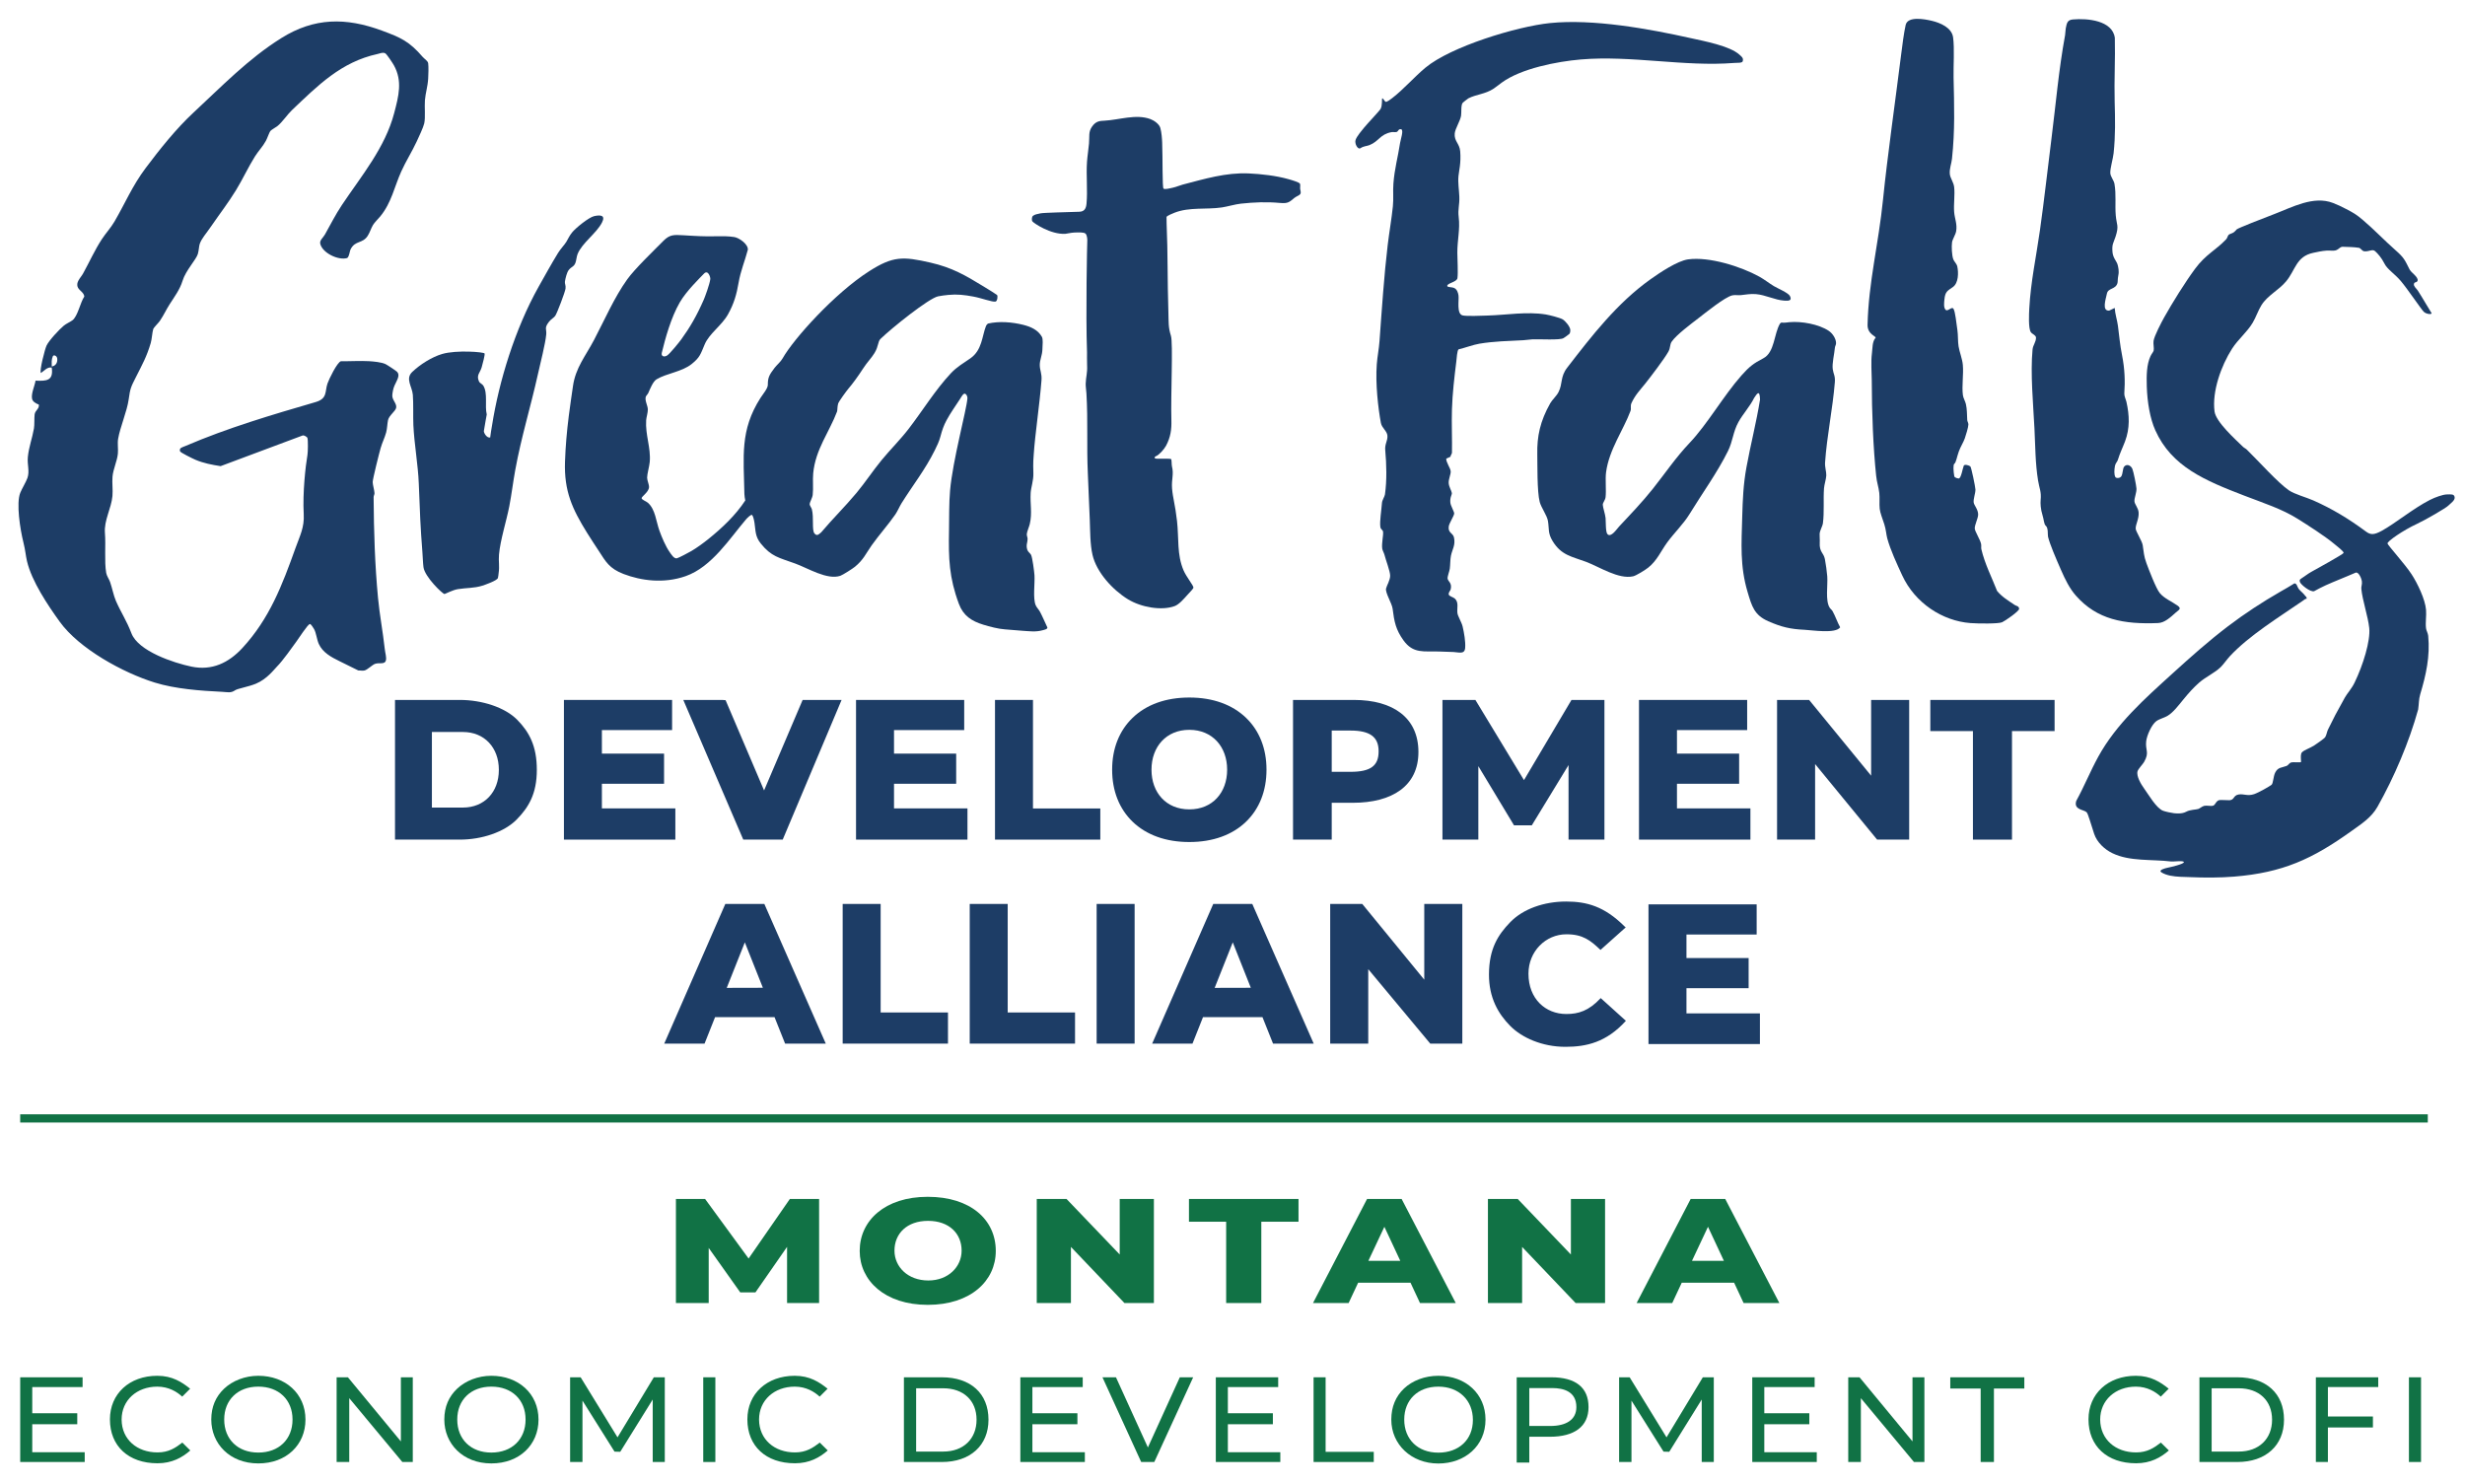 <?xml version="1.0" encoding="UTF-8"?>
<svg id="GFDI_x2C__Montana" xmlns="http://www.w3.org/2000/svg" version="1.1" viewBox="0 0 2271.76 1367.955">
  <!-- Generator: Adobe Illustrator 29.6.1, SVG Export Plug-In . SVG Version: 2.1.1 Build 9)  -->
  <defs>
    <style>
      .st0 {
        fill: #117245;
      }

      .st1 {
        fill: #1d3d66;
      }
    </style>
  </defs>
  <g>
    <g>
      <path class="st1" d="M423.872,645.039h-59.83v128.718h59.83c20.195,0,40.92-6.941,52.279-18.491,11.034-11.22,18.596-23.747,18.596-45.766s-6.972-34.825-18.005-46.091c-11.373-11.612-32.687-18.37-52.87-18.37ZM398.041,674.582h28.604c19.764,0,33.101,14.347,33.101,34.817v.185c0,20.353-13.337,34.632-33.101,34.632h-28.604v-69.634Z"/>
      <polygon class="st1" points="519.711 773.758 622.405 773.758 622.405 744.982 554.711 744.982 554.711 722.287 612.003 722.287 612.003 694.51 554.711 694.51 554.711 672.817 619.403 672.817 619.403 645.039 519.711 645.039 519.711 773.758"/>
      <polygon class="st1" points="788.926 773.758 891.62 773.758 891.62 744.982 823.926 744.982 823.926 722.287 881.218 722.287 881.218 694.51 823.926 694.51 823.926 672.817 888.618 672.817 888.618 645.039 788.926 645.039 788.926 773.758"/>
      <polygon class="st1" points="704.175 728.44 668.716 645.276 665.633 645.039 629.732 645.039 684.9 773.528 684.985 773.758 721.363 773.758 775.615 645.039 739.714 645.039 704.175 728.44"/>
      <polygon class="st1" points="951.998 645.039 916.998 645.039 916.998 773.758 1014.048 773.758 1014.048 745.058 951.998 745.058 951.998 645.039"/>
      <path class="st1" d="M1095.984,775.977h.198c21.504,0,39.571-6.497,52.247-18.791,12.286-11.915,18.78-28.439,18.78-47.787v-.186c0-19.265-6.494-35.734-18.78-47.626-12.685-12.278-30.752-18.768-52.247-18.768h-.198c-21.495,0-39.562,6.49-52.247,18.768-12.286,11.892-18.78,28.361-18.78,47.626v.186c0,19.348,6.494,35.872,18.78,47.787,12.676,12.294,30.743,18.791,52.248,18.791ZM1130.939,709.399c0,21.14-13.644,36.491-34.757,36.491h-.198c-21.114,0-34.756-15.351-34.756-36.491v-.186c0-21.027,13.642-36.627,34.756-36.627h.198c21.113,0,34.757,15.6,34.757,36.627v.186Z"/>
      <path class="st1" d="M1307.224,693.119v-.185c0-31.333-23.188-47.895-59.483-47.895h-56.077v128.718h35.665v-33.93h19.412c36.295,0,60.483-15.496,60.483-46.708ZM1227.33,673.247h17.263c17.945,0,25.948,5.866,25.948,19.019v.224c0,13.35-7.518,18.797-25.948,18.797h-17.263v-38.039Z"/>
      <polygon class="st1" points="1445.582 705.053 1445.582 773.758 1478.656 773.758 1478.656 645.039 1448.286 645.039 1404.517 718.928 1359.848 645.216 1359.747 645.039 1329.377 645.039 1329.377 773.758 1362.451 773.758 1362.451 706.054 1395.218 760.421 1395.315 760.608 1411.716 760.608 1445.582 705.053"/>
      <polygon class="st1" points="1724.44 714.836 1667.415 645.178 1667.311 645.039 1637.743 645.039 1637.743 773.758 1672.818 773.758 1672.818 704.144 1729.843 773.62 1729.948 773.758 1759.515 773.758 1759.515 645.039 1724.44 645.039 1724.44 714.836"/>
      <polygon class="st1" points="1778.997 645.039 1778.997 673.741 1818.26 673.741 1818.26 773.758 1854.259 773.758 1854.259 673.741 1893.521 673.741 1893.521 645.039 1778.997 645.039"/>
      <path class="st1" d="M668.458,833.04l-56.086,128.239-.204.479h37.154l9.7-24.42h54.79l9.747,24.42h37.483l-56.618-128.718h-35.967ZM703.073,910.297l-33.308.084,16.678-41.941,16.63,41.857Z"/>
      <path class="st1" d="M1118.142,833.04l-56.086,128.239-.204.479h37.154l9.7-24.42h54.79l9.747,24.42h37.483l-56.618-128.718h-35.967ZM1152.756,910.297l-33.308.084,16.678-41.941,16.63,41.857Z"/>
      <polygon class="st1" points="811.612 833.04 776.612 833.04 776.612 961.758 873.662 961.758 873.662 933.057 811.612 933.057 811.612 833.04"/>
      <polygon class="st1" points="928.706 833.04 893.706 833.04 893.706 961.758 990.756 961.758 990.756 933.057 928.706 933.057 928.706 833.04"/>
      <rect class="st1" x="1010.674" y="833.04" width="35" height="128.718"/>
      <polygon class="st1" points="1312.608 902.836 1255.583 833.178 1255.479 833.04 1225.911 833.04 1225.911 961.758 1260.986 961.758 1260.986 893.145 1318.011 961.62 1318.116 961.758 1347.684 961.758 1347.684 833.04 1312.608 833.04 1312.608 902.836"/>
      <path class="st1" d="M1443.607,861.007h.185c15.027,0,22.087,5.724,30.947,14.157l.286.248,23.224-20.755-1.329-1.181c-18.312-18.165-34.506-22.655-53.504-22.655h-.185c-20.149,0-39.486,6.734-51.377,19.012-11.517,11.893-19.526,24.709-19.61,48.135-.078,21.626,8.604,36.43,19.688,47.592,10.621,10.695,29.299,19.145,50.692,19.145h.185c19.221,0,37.641-4.186,55.397-23.739l.227-.212-23.176-20.928-.286.243c-10.798,11.539-20.357,14.406-31.309,14.406h-.185c-19.098,0-34.828-13.952-34.828-37.076v-.186c0-20.38,15.775-36.207,34.957-36.207Z"/>
    </g>
    <polygon class="st1" points="1510.503 773.758 1613.197 773.758 1613.197 744.982 1545.503 744.982 1545.503 722.287 1602.795 722.287 1602.795 694.51 1545.503 694.51 1545.503 672.817 1610.195 672.817 1610.195 645.039 1510.503 645.039 1510.503 773.758"/>
    <polygon class="st1" points="1519.257 962.151 1621.952 962.151 1621.952 933.898 1554.258 933.898 1554.258 910.68 1611.549 910.68 1611.549 882.903 1554.258 882.903 1554.258 861.21 1618.949 861.21 1618.949 833.433 1519.257 833.433 1519.257 962.151"/>
  </g>
  <g>
    <g>
      <path class="st0" d="M689.915,1159.807l38.022-54.882h26.955v95.908h-29.531v-51.774l-29.13,41.931h-14.034l-29.051-40.931v50.773h-30.21v-95.908h26.887l40.092,54.882Z"/>
      <path class="st0" d="M855.097,1102.942c39.353,0,62.615,21.109,62.615,49.798v.139c0,27.586-23.262,49.617-62.615,49.617h-.175c-39.353,0-62.615-22.297-62.615-49.617v-.139c0-27.908,23.262-49.798,62.615-49.798h.175ZM855.643,1180.037c18.383,0,30.587-12.704,30.587-27.425v-.143c0-15.583-11.439-27.371-30.85-27.371h-.173c-19.411,0-30.85,11.789-30.85,27.371v.143c0,14.809,12.314,27.425,31.113,27.425h.173Z"/>
      <path class="st0" d="M1031.934,1104.925h31.499v95.908h-27.132l-49.321-51.706v51.706h-31.499v-95.908h27.442l49.012,51.176v-51.176Z"/>
      <path class="st0" d="M1196.712,1104.925v20.974h-34.278v74.934h-32.398v-74.934h-34.278v-20.974h100.954Z"/>
      <path class="st0" d="M1341.631,1200.833h-32.956l-8.744-18.754h-48.253l-8.775,18.754h-32.825l49.807-95.908h31.857l49.889,95.908ZM1275.854,1130.564l-14.745,31.361h29.399l-14.653-31.361Z"/>
      <path class="st0" d="M1639.869,1200.833h-32.956l-8.744-18.754h-48.253l-8.775,18.754h-32.825l49.807-95.908h31.857l49.889,95.908ZM1574.093,1130.564l-14.745,31.361h29.399l-14.653-31.361Z"/>
    </g>
    <path class="st0" d="M1447.743,1104.925h31.499v95.908h-27.132l-49.321-51.706v51.706h-31.499v-95.908h27.442l49.012,51.176v-51.176Z"/>
  </g>
  <g>
    <g>
      <polygon class="st0" points="76.109 1278.27 76.109 1269.266 18.621 1269.266 18.621 1347.318 78.07 1347.318 78.07 1338.314 29.72 1338.314 29.72 1312.526 71.207 1312.526 71.207 1302.404 29.72 1302.404 29.72 1278.27 76.109 1278.27"/>
      <polygon class="st0" points="997.846 1278.27 997.846 1269.266 940.358 1269.266 940.358 1347.318 999.806 1347.318 999.806 1338.314 951.457 1338.314 951.457 1312.526 992.944 1312.526 992.944 1302.404 951.457 1302.404 951.457 1278.27 997.846 1278.27"/>
      <polygon class="st0" points="1177.99 1278.27 1177.99 1269.266 1120.502 1269.266 1120.502 1347.318 1179.95 1347.318 1179.95 1338.314 1131.601 1338.314 1131.601 1312.526 1173.088 1312.526 1173.088 1302.404 1131.601 1302.404 1131.601 1278.27 1177.99 1278.27"/>
      <polygon class="st0" points="1672.385 1278.27 1672.385 1269.266 1614.897 1269.266 1614.897 1347.318 1674.346 1347.318 1674.346 1338.314 1625.996 1338.314 1625.996 1312.526 1667.483 1312.526 1667.483 1302.404 1625.996 1302.404 1625.996 1278.27 1672.385 1278.27"/>
      <polygon class="st0" points="2191.8 1278.27 2191.8 1269.266 2134.312 1269.266 2134.312 1347.318 2145.409 1347.318 2145.411 1315.528 2186.898 1315.528 2186.898 1305.406 2145.411 1305.406 2145.411 1278.27 2191.8 1278.27"/>
      <path class="st0" d="M145.242,1338.49h-.127c-18.898,0-32.898-12.006-33.033-30.19v-.124c0-17.837,14.086-30.294,32.822-30.294h.127c10.494,0,18.073,4.77,22.906,9.199l7.301-7.301c-7.666-6.115-16.427-11.903-30.207-11.903h-.127c-25.657,0-43.589,16.63-43.589,40.103v.116c0,24.551,17.12,40.399,43.801,40.399h.127c13.232,0,22.678-5.287,30.142-11.81l-7.356-7.259c-6.265,4.824-12.566,9.062-22.786,9.062Z"/>
      <path class="st0" d="M732.712,1338.49h-.127c-18.898,0-32.898-12.006-33.033-30.19v-.124c0-17.837,14.086-30.294,32.822-30.294h.127c10.494,0,18.073,4.77,22.906,9.199l7.301-7.301c-7.666-6.115-16.427-11.903-30.207-11.903h-.127c-25.657,0-43.589,16.63-43.589,40.103v.116c0,24.551,17.12,40.399,43.801,40.399h.127c13.232,0,22.678-5.287,30.142-11.81l-7.356-7.259c-6.265,4.824-12.566,9.062-22.786,9.062Z"/>
      <path class="st0" d="M1968.7,1338.49h-.127c-18.898,0-32.898-12.006-33.033-30.19v-.124c0-17.837,14.086-30.294,32.822-30.294h.127c10.494,0,18.073,4.77,22.906,9.199l7.301-7.301c-7.666-6.115-16.427-11.903-30.207-11.903h-.127c-25.657,0-43.589,16.63-43.589,40.103v.116c0,24.551,17.12,40.399,43.801,40.399h.127c13.232,0,22.678-5.287,30.142-11.81l-7.356-7.259c-6.265,4.824-12.566,9.062-22.786,9.062Z"/>
      <path class="st0" d="M281.517,1308.176c0-23.89-18.595-40.299-43.403-40.299h-.126c-12.19,0-23.747,4.557-31.5,11.922-7.599,7.219-11.777,16.583-11.777,28.336v.116c0,22.134,16.987,40.373,43.277,40.373h.126c25.961,0,43.403-17.287,43.403-40.332v-.116ZM269.594,1308.25c0,18.17-12.651,30.378-31.481,30.378h-.126c-18.754,0-31.355-12.208-31.355-30.378v-.116c0-18.101,12.6-30.263,31.355-30.263h.126c18.83,0,31.481,12.161,31.481,30.263v.116Z"/>
      <polygon class="st0" points="380.424 1347.318 380.424 1269.266 369.453 1269.266 369.453 1328.348 320.638 1269.266 310.237 1269.266 310.237 1347.318 321.874 1347.318 321.874 1288.493 370.792 1347.318 380.424 1347.318"/>
      <polygon class="st0" points="1773.537 1347.318 1773.537 1269.266 1762.567 1269.266 1762.567 1328.348 1713.752 1269.266 1703.35 1269.266 1703.35 1347.318 1714.988 1347.318 1714.988 1288.493 1763.906 1347.318 1773.537 1347.318"/>
      <polygon class="st0" points="612.669 1347.318 612.669 1269.266 602.565 1269.266 569.115 1324.601 535.13 1269.266 525.419 1269.266 525.419 1347.318 536.803 1347.318 536.803 1290.761 566.356 1337.775 571.618 1337.921 601.547 1289.743 601.547 1347.318 612.669 1347.318"/>
      <polygon class="st0" points="1579.442 1347.318 1579.442 1269.266 1569.338 1269.266 1535.888 1324.601 1501.903 1269.266 1492.191 1269.266 1492.191 1347.318 1503.575 1347.318 1503.575 1290.761 1533.128 1337.775 1538.391 1337.921 1568.32 1289.743 1568.32 1347.318 1579.442 1347.318"/>
      <rect class="st0" x="648.118" y="1269.266" width="11.16" height="78.052"/>
      <path class="st0" d="M910.997,1308.292c0-24.072-16.439-39.026-42.902-39.026h-35.039v78.052h35.039c26.062,0,42.902-15.273,42.902-38.91v-.116ZM899.999,1308.408c0,17.489-12.041,29.302-30.676,29.302h-25.009v-58.323h25.009c18.635,0,30.676,11.346,30.676,28.905v.116Z"/>
      <path class="st0" d="M2104.952,1308.292c0-24.072-16.439-39.026-42.902-39.026h-35.039v78.052h35.039c26.062,0,42.902-15.273,42.902-38.91v-.116ZM2093.953,1308.408c0,17.489-12.041,29.302-30.676,29.302h-25.009v-58.323h25.009c18.635,0,30.676,11.346,30.676,28.905v.116Z"/>
      <polygon class="st0" points="1087.323 1269.266 1057.903 1333.91 1028.484 1269.266 1016.037 1269.266 1051.72 1347.318 1063.808 1347.318 1099.636 1269.266 1087.323 1269.266"/>
      <polygon class="st0" points="1210.602 1269.266 1210.602 1347.318 1266.071 1347.318 1266.071 1337.966 1221.701 1337.966 1221.701 1269.266 1210.602 1269.266"/>
      <path class="st0" d="M1369.046,1308.176c0-23.352-17.982-40.299-43.407-40.299h-.126c-12.2,0-23.819,4.359-31.572,11.731-7.6,7.226-11.71,16.803-11.71,28.568v.116c0,22.81,18.416,40.415,43.282,40.415h.126c24.432,0,43.407-16.241,43.407-40.415v-.116ZM1357.427,1308.596c0,18.189-12.957,30.105-31.787,30.105h-.126c-18.757,0-31.358-12.221-31.358-30.409v-.116c0-18.12,12.602-30.294,31.358-30.294h.126c18.831,0,31.787,12.478,31.787,30.598v.116Z"/>
      <path class="st0" d="M1463.997,1296.661c0-17.922-11.842-27.395-34.247-27.395h-31.951v78.598h11.615v-23.807h19.042c22.405,0,35.541-9.434,35.541-27.282v-.114ZM1452.792,1296.775c0,11.513-9.321,17.35-24.017,17.35h-19.36v-34.927h21.231c10.103,0,22.147,3.03,22.147,17.463v.114Z"/>
      <polygon class="st0" points="1865.625 1269.266 1797.388 1269.266 1797.388 1279.618 1825.393 1279.618 1825.393 1347.318 1837.62 1347.318 1837.62 1279.618 1865.625 1279.618 1865.625 1269.266"/>
      <rect class="st0" x="2220.088" y="1269.266" width="11.16" height="78.052"/>
    </g>
    <path class="st0" d="M496.292,1308.176c0-23.89-18.595-40.299-43.403-40.299h-.126c-12.19,0-23.747,4.557-31.5,11.922-7.599,7.219-11.777,16.583-11.777,28.336v.116c0,22.134,16.987,40.373,43.277,40.373h.126c25.961,0,43.403-17.287,43.403-40.332v-.116ZM484.369,1308.25c0,18.17-12.651,30.378-31.481,30.378h-.126c-18.754,0-31.355-12.208-31.355-30.378v-.116c0-18.101,12.6-30.263,31.355-30.263h.126c18.83,0,31.481,12.161,31.481,30.263v.116Z"/>
  </g>
  <rect class="st0" x="18.615" y="1026.902" width="2218.859" height="7.571"/>
  <g>
    <path class="st1" d="M35.766,372.863c-2.881-1.108-5.673-2.786-6.205-5.35-1.009-4.862,2.456-11.849,3.186-16.73,10.218.465,16.68.145,14.936-12.049-4.222-.742-6.832,2.996-9.992,4.998-1.544-1.915,3.658-21.96,5.208-25.271,2.166-4.628,11.639-14.811,15.756-18.225,2.603-2.159,5.568-3.237,7.992-5.002,5.007-3.648,7.262-16.391,11.045-21.956-.355-3.717-4.386-5.367-5.827-8.188-2.497-4.887,2.465-9.023,4.645-12.96,5.801-10.476,10.76-21.63,17.316-31.656,3.618-5.533,8.284-10.501,11.672-16.312,9.998-17.146,16.335-32.743,28.701-49.255,12.9-17.225,28.33-36.52,43.948-51.001,26.176-24.269,50.476-49.626,81.114-68.809,30.398-19.034,59.473-19.127,92.586-6.938,17.703,6.517,25.375,9.993,37.688,24.281,1.689,1.96,4.752,3.593,5.077,5.871.454,3.177.206,10.702,0,14.123-.449,7.477-2.42,13.026-2.996,19.9-.519,6.198.615,15.771-.642,21.398-.818,3.664-4.988,12.443-6.847,16.477-4.377,9.493-10.118,18.435-14.337,27.817-6.401,14.236-8.922,28.66-19.258,41.298-1.93,2.359-5.349,5.601-6.847,8.131-1.652,2.789-3.033,7.233-4.922,10.057-4.765,7.125-11.209,4.017-15.407,11.769-1.366,2.522-1.224,6.695-3.354,8.496-8.26,2.432-22.91-4.683-24.871-13.18-.728-3.153,2.68-5.575,4.294-8.44,5.226-9.272,9.751-18.376,15.703-27.273,17.996-26.897,39.772-52.698,48.178-84.747,4.082-15.565,7.831-29.494-.364-44.114-1.027-1.832-6.5-10.186-7.917-10.913-2.269-1.165-4.795.147-7.061.642-33.702,7.352-54.903,28.946-78.959,51.783-4.188,3.976-8.951,11.233-13.481,14.765-1.492,1.163-5.648,3.419-6.419,4.494-1.054,1.469-2.606,6.287-4.066,8.987-2.844,5.261-6.86,9.242-10.057,14.337-6.224,9.916-11.404,21.268-17.546,31.241-7.424,12.054-14.711,21.32-22.682,32.953-5.241,7.649-8.907,11.322-10.699,16.477-.655,1.884-.801,6.017-1.712,9.201-1.49,5.208-11.247,15.295-14.123,24.822-2.398,7.944-7.652,14.966-11.769,21.398-3.356,5.243-5.381,9.952-9.201,15.621-1.075,1.595-5.608,6.048-5.991,7.275-1.016,3.25-1.275,9.406-2.354,13.053-3.682,12.448-7.669,19.534-13.481,31.027-4.81,9.511-5.377,10.41-6.847,20.97-1.513,10.863-7.872,25.401-9.719,36.235-.747,4.384.214,9.317-.234,13.757-.685,6.792-4.315,14.13-4.929,21.055-.514,5.804.455,12.123-.066,17.922-1.016,11.293-7.856,22.467-6.93,33.979.925,11.505-.647,26.127,1.167,36.807.497,2.927,2.623,5.681,3.579,8.414,1.946,5.565,3.187,12.434,5.427,17.559,4.599,10.521,9.803,18.027,14.256,29.719,6.304,16.551,39.078,27.326,55.253,30.705,19.003,3.97,34.402-3.501,47.048-17.193,25-27.068,36.68-57.933,48.951-92.206,4.037-11.275,8.213-18.845,7.54-31.047-1.111-20.141,1.712-44.508,3.424-54.565.475-2.788.639-13.458,0-15.621-.34-1.151-2.982-2.548-4.208-2.446l-75.821,28.337c-8.043-1.241-15.711-2.691-23.197-5.867-2.204-.935-13.866-6.612-14.196-7.79-.91-3.248,1.652-3.488,5.082-4.96,38.656-16.586,79.622-28.7,119.893-40.43,11.063-3.222,8.399-9.756,10.908-17.076,1.355-3.954,8.856-19.532,12.411-20.57,8.241.133,17.606-.492,25.832-.027,4.278.242,11.548.935,15.23,2.676,1.515.716,9.921,6.233,10.778,7.213,2.86,3.27-.216,7.578-2.47,12.578-1.297,2.878-1.863,6.507-2.043,8.963-.313,4.258,4.407,7.674,3.541,11.579-.717,3.234-6.576,7.021-7.489,11.341-.664,3.138-.782,7.987-1.712,11.341-1.442,5.2-3.496,8.886-5.136,14.551-1.231,4.254-7.301,28.366-7.275,31.241.021,2.384,1.553,7.436,1.678,10.134.056,1.226-.831,2.394-.822,3.775.215,31.898,1.176,62.248,4.066,92.868,1.466,15.533,4.451,30.958,6.204,46.924.431,3.924,1.714,7.641,1.072,10.423-1.018,4.411-6.274,1.815-10.271,3.424-2.352.946-6.973,5.447-9.415,5.991-2.15.48-3.561-.072-5.777,0-5.546-2.76-11.307-5.62-17.332-8.559-7.735-3.773-15.465-8.006-19.044-15.835-1.931-4.224-2.335-10.297-4.494-13.909-.489-.818-2.847-4.799-3.852-4.494-2.025.615-10.181,13.198-12.411,16.263-3.41,4.687-12.34,17.475-17.974,23.11-2.568,2.568-8.987,11.341-19.258,15.621-6.727,2.803-16.904,4.494-19.044,5.991-4.137,2.896-7.096,1.737-11.983,1.498-19.837-.972-43.111-2.614-62.268-8.559-29.183-9.057-69.505-31.09-87.518-56.063-11.154-15.464-25.825-37.358-30.171-55.849-1.185-5.042-1.374-9.561-3.21-16.904-3.21-12.839-6.792-36.442-2.996-46.006,1.467-3.697,5.364-10.052,6.633-13.695,2.212-6.348-.336-12.129.38-19.331.929-9.355,4.012-17.107,5.612-26.247.604-3.448.202-9.528.642-13.053.457-3.666,4.548-5.181,3.852-8.987ZM47.684,337.736c3.876-.54,5.555-3.88,5.025-7.524-.356-2.451-3.282-3.546-4.017-1.887-1.401,3.157-1.045,6.037-1.008,9.411Z"/>
    <path class="st1" d="M591.317,459.192c.332,1.495,4.307,2.787,5.88,4.209,6.813,6.165,7.381,16.853,10.488,25.517,2.178,6.074,5.66,14.405,9.331,19.652,1.573,2.249,4.076,6.465,6.775,5.936,1.702-.334,11.178-5.421,13.356-6.688,5.062-2.946,11.227-7.468,15.816-11.17,12.618-10.181,24.993-21.861,33.891-35.462-.347-.971-.812-4.917-.831-5.981-.614-34.641-4.258-58.6,14.856-88.536,2.156-3.377,6.743-8.67,6.743-11.984,0-6.314,1-8.951,6.314-15.784,2.214-2.847,5.531-5.465,7.311-8.64,9.969-17.778,47.888-60.024,79.918-80.416,21.825-13.895,30.963-13.649,56.457-7.797,19.777,4.539,31.81,11.537,48.549,21.754,4.229,2.581,11.575,7.082,12.627,7.975s.332,5.815-1.329,6.148c-3.044.609-12.703-3.215-20.603-4.652-8.375-1.524-14.708-2.294-22.929-1.495-2.561.249-7.001.785-9.471,1.329-8.649,1.907-42.534,29.076-53.002,39.211-2.553,2.472-1.661,6.646-5.483,12.96-2.89,4.774-6.722,8.37-10.634,14.455-4.486,6.978-9.752,14.15-13.458,18.443-1.605,1.859-8.857,11.704-9.471,13.79-.831,2.825-.566,6.167-.997,7.311-7.144,18.941-19.922,34.815-21.978,56.934-.592,6.373.258,13.515-.453,19.827-.309,2.747-2.824,7.069-2.825,8.474-0,1.47,1.68,3.371,2.057,4.826,1.968,7.598-.116,19.068,2.32,22.157s4.175.7,6.257-.898c10.622-12.584,22.079-23.777,32.607-36.419,8.032-9.644,14.986-20.292,22.961-30.01,8.107-9.879,17.229-18.833,25.021-28.95,12.812-16.635,24.544-35.853,38.872-51.164,5.717-6.109,11.778-9.443,18.059-13.839,10.851-7.594,10.642-20.317,14.378-29.81.374-.95,1.035-1.572,1.789-2.209,10.32-2.386,22.32-1.4,32.565,1.163,6.992,1.749,13.557,4.7,17.113,10.966,1.274,2.245.665,7.311.498,11.963-.187,5.242-2.406,9.362-2.406,13.953-0,5.181,2.075,7.801,1.575,14.292-1.695,22.021-5.981,50.177-7.144,68.287-.199,3.094-.691,6.578-.332,17.446.211,6.394-2.192,12.962-2.492,17.944-.618,10.268,1.576,18.646-.831,28.744-.587,2.464-2.599,7.104-2.736,9.237-.112,1.744.738,2.781.742,4.553.007,3.178-1.707,5.55-.262,9.936.655,1.988,2.532,2.986,3.414,4.582,1.257,2.276,2.957,15.433,3.177,18.809.497,7.64-1.623,21.469,1.178,27.803.898,2.03,2.891,3.969,3.972,6.023,2.458,4.675,4.46,9.542,6.733,14.302.299,1.684-3.042,2.228-4.42,2.617-6.267,1.765-12.15.872-18.276.498-2.976-.182-13.589-1.135-16.449-1.329-6.099-.414-14.029-2.512-19.938-4.32-10.671-3.265-18.367-8.2-22.43-19.107-9.065-24.331-9.621-41.837-9.138-67.457.228-12.096-.082-24.992.997-37.217,2.439-27.635,15.127-73.884,15.95-84.57.206-2.671-1.369-4.249-2.16-4.486-1.661-.498-3.22,2.706-4.818,5.151-4.105,6.277-8.842,12.963-12.295,19.439-2.504,4.697-3.988,8.806-5.649,15.12-1.121,4.259-3.232,8.606-5.151,12.461-8.97,18.026-19.938,31.719-30.571,48.682-1.843,2.94-3.651,7.301-5.815,10.467-6.005,8.787-15.56,19.572-21.766,28.412-5.558,7.917-7.518,13.28-15.452,19.772-2.161,1.768-11.221,7.563-13.458,8.307-12.161,4.046-29.721-7.013-41.537-11.298-15.12-5.483-21.959-6.298-31.735-18.443-5.336-6.63-4.681-11.819-5.815-19.107-.544-3.496-1.329-6.148-2.16-7.144s-4.588,2.781-5.483,3.821c-14.817,17.241-31.568,44.03-55.826,52.503-20.239,7.07-41.039,4.154-57.155-1.994-13.274-5.063-16.57-11.605-22.762-21.101-3.391-5.201-7.196-10.857-10.966-16.947-13.469-21.757-21.22-38.237-20.27-65.463.498-14.289,1.625-27.3,3.489-42.202,1.376-11.003,2.568-18.232,3.821-27.248,2.379-17.106,11.597-27.796,19.439-42.7,9.562-18.173,18.662-39.232,30.571-55.826,7.019-9.78,24.231-26.287,33.396-35.556,5.885-5.951,9.82-5.574,17.944-5.151,1.76.092,6.799.397,8.527.503,21.546,1.325,27.693-.503,38.825,1.159,4.446.664,12.899,6.599,12.505,11.674-2.668,10.189-6.69,19.562-8.535,30.425-1.813,10.677-4.296,19.385-9.786,29.179-5.783,10.318-17.168,17.567-21.433,27.581-3.821,8.972-4.25,11.917-11.963,18.11-9.129,7.331-23.01,8.526-32.399,14.123-3.349,1.996-6.074,9.063-7.643,12.627-.49,1.113-2.046,2.544-2.326,3.489-1.032,3.479,1.806,8.093,1.91,11.565.089,2.953-1.372,7.348-1.547,10.022-.891,13.615,4.474,25.361,3.292,38.559-.367,4.097-2.404,10.931-2.403,14.374 0,2.705,1.908,6.345,1.739,8.887-.306,4.6-7.144,8.64-6.812,10.135ZM648.804,252.17c-3.638,3.86-16.055,15.751-22.264,26.418-8.156,14.011-13.458,33.396-16.615,46.522-.865,3.595,2.609,4.173,5.151,2.326,2.676-1.945,10.575-11.625,12.831-14.731,7.989-10.999,14.251-21.821,20.731-36.609.876-1.998,5.483-14.289,5.981-18.941.206-1.924-2.177-8.844-5.815-4.984Z"/>
    <path class="st1" d="M2227.36,259.679c-1.175.92-2.225-.021-2.673,2.083-.448,2.104,2.447,4.254,3.614,6.052,4.23,6.515,11.27,18.798,12.496,20.496s-4.586,1.48-7.095-1.049-15.17-21.341-21.084-28.283-12.372-10.601-15.17-16.199c-2.571-5.142-5.957-8.994-8.528-11.308-2.571-2.314-5.588.689-10.183.086-1.735-.228-3.245-2.949-4.687-3.177-4.885-.771-9.771-.771-14.93-.955-2.761-.098-3.914,2.874-7.165,3.448-2.342.413-4.601-.12-7.73.079-4.383.279-8.997,1.354-12.342,2.057-15.796,3.321-16.259,15.841-24.988,26.296-7.004,8.389-17.185,12.891-22.843,22.133-3.011,4.918-5.005,11.067-7.967,16.02-5.266,8.806-13.418,15.185-19.025,23.951-9.972,15.592-18.514,39.196-16.127,57.774,1.243,9.674,19.097,25.611,26.267,32.621.94.919,2.42,1.521,3.539,2.616,11.43,11.178,28.239,30.143,38.71,37.441,5.111,3.562,16.168,6.521,22.431,9.285,17.653,7.79,32.923,17.105,48.485,28.632,4.284,3.173,7.35,3.429,14.754-.635,12.215-6.704,29.25-20.766,44.263-28.398,5.004-2.544,11.978-4.997,15.548-5.077,4.285-.095,6.822-.476,7.298,2.538.476,3.014-3.966,5.87-6.029,7.932s-20.616,12.912-28.715,16.658c-12.692,5.87-27.605,16.182-27.129,18.086s15.947,18.791,22.211,28.398c5.424,8.32,12.506,22.991,13.305,32.767.44,5.389-.708,11.747-.014,17.003.304,2.302,1.762,4.336,2.011,6.983,1.777,18.846-1.976,35.897-7.37,53.825-1.412,4.693-1.128,8.919-1.904,13.961-8.309,30.029-22.052,62.349-37.441,89.636-5.634,9.99-14.699,15.732-23.956,22.369-36.087,25.876-63.42,38.397-108.198,42.042-12.982,1.057-27.532,1.05-40.455.476-5.79-.257-12.422-.111-18.384-1.357-2.679-.56-5.809-1.529-8.128-3.028-3.272-2.116,3.358-3.827,5.738-4.303s15.063-3.368,14.904-5.113c-.159-1.745-9.436-.335-11.899-.635-17.811-2.168-37.943.159-53.94-7.615-7.474-3.632-14.217-10.098-16.817-17.769-3.173-9.36-5.517-18.523-6.981-19.99-2.534-2.54-12.165-2.11-9.519-10.471,7.393-13.471,12.906-27.319,20.307-40.773,16.685-30.333,42.877-53.433,68.219-76.468,16.753-15.229,33.184-29.88,51.243-43.628,15.348-11.684,31.769-22.418,48.546-32.047,4.247-2.438,8.524-4.809,12.666-7.467,2.21-.392,2.784,3.44,3.904,4.894,1.924,2.498,4.136,3.763,6.117,6.539.596.835,1.68,1.128,1.269,2.697-1.047-.167-2.545,1.201-3.332,1.745-21.972,15.178-49.704,32.096-67.584,51.402-2.198,2.373-5.981,7.647-8.25,9.836-5.683,5.486-13.529,8.809-19.831,14.278-4.913,4.263-9.737,9.636-14.437,15.389-4.799,5.875-9.476,12.118-14.74,15.258-3.197,1.907-7.445,2.788-10.326,4.891-4.362,3.184-8.708,13.191-9.323,18.438-1.001,8.54,3.244,10.065-1.941,19.162-1.201,2.108-5.381,6.344-6.029,8.567-1.285,4.414,3.153,11.927,6.029,15.865,4.083,5.59,11.288,18.352,17.625,20.601,2.115.751,7.601,1.977,9.802,2.187,1.937.184,7.367.888,11.442-1.37,3.457-1.916,8.929-1.838,11.105-2.538,1.347-.434,3.572-2.45,5.394-2.856,2.505-.558,6.036.49,8.25-.159,2.397-.702,2.652-5.639,7.298-5.235,1.025.089,4.806.04,5.87.159,7.02.782,4.68-4.268,10.312-5.235,4.748-.816,8.154,1.741,14.278-.317,4.412-1.483,14.317-7.24,16.023-8.567s1.578-7.745,3.49-11.423c2.574-4.95,5.87-4.252,10.471-6.029,1.473-.569,2.31-2.624,4.183-3.169,2.297-.669,9.143.472,9.143-.638,0-1.428-.612-5.205.181-7.743.793-2.538,8.204-4.846,11.717-7.17,1.824-1.207,9.34-6.352,10.274-7.719,1.257-1.842,1.647-5.081,2.567-6.931,6.533-13.128,6.397-13.104,15.674-29.739,2.101-3.767,6.059-7.814,8.884-13.644,7.855-16.209,14.734-38.513,13.528-50.324-1.072-10.494-6.312-25.56-7.298-36.172-.214-2.3.938-3.99.476-7.139-.34-2.317-2.862-8.456-5.593-7.763,0,0-11.845,5.062-21.218,8.873-9.373,3.811-17.134,8.25-17.134,8.25-3.412,1.133-12.418-6.053-13.148-8.525-.429-1.455-.235-2.156.932-2.898,3.49-2.221,6.346-4.601,9.519-6.346,3.173-1.745,29.35-16.182,29.826-17.451s-6.289-6.407-8.884-8.567c-8.398-6.99-24.092-17.058-33.633-23.004-14.619-9.11-30.527-14.139-49.022-21.259-35.854-13.802-66.938-26.562-82.021-60.286-4.846-10.834-7.382-25.877-7.828-40.35-.315-10.212-.143-20.227,3.423-27.895,1.023-2.201,2.553-3.768,2.909-5.134.513-1.968-.513-6.332-.091-8.96.751-4.67,7.124-16.907,9.845-21.759,7.544-13.452,19.333-32.41,28.408-44.666,10.011-13.52,18.939-16.929,28.665-27.21,1.188-1.256,1.383-3.389,2.481-4.278.607-.491,2.77-1.11,4.107-1.882,1.52-.878,2.416-2.401,3.166-2.995,1.646-1.304,23.397-9.822,34.469-14.023,16.548-6.279,36.208-17.232,54.247-10.281,4.308,1.66,7.733,3.293,11.911,5.479,7.156,3.745,9.49,5.016,15.659,10.268,10.734,9.139,19.474,18.492,29.949,27.724,8.169,7.199,8.471,8.813,13.177,18.055.785,1.541,3.862,3.961,5.647,6.075,1.785,2.114,2.278,3.921.876,5.019Z"/>
    <path class="st1" d="M1555.816,239.024c19.3-2.676,48.634,6.549,65.593,15.927,4.624,2.557,8.821,5.933,13.317,8.672,3.298,2.009,13.348,6.186,14.855,9.129,2.302,4.494-1.26,4.583-5.289,4.298-8.602-.61-17.201-5.284-25.986-6.003-5.295-.433-9.152.464-13.995.934-2.561.249-5.323-.341-7.793.204-6.863,1.513-24.99,16.27-31.164,21.018-6.682,5.138-20.322,15.28-24.695,21.634-1.853,2.693-1.057,5.632-3.086,9.257-3.689,6.591-16.403,23.288-21.214,29.313-4.655,5.831-9.354,10.533-12.728,17.935-1.338,2.936-.066,4.98-.968,7.418-6.478,17.5-19.667,35.395-22.505,56.449-.855,6.342.275,16.609-.44,22.915-.331,2.917-2.581,4.941-2.581,7.029.001,2.111,2.287,8.93,2.581,12.256.304,3.448-.097,12.909,1.736,14.849,3.278,3.471,8.569-4.761,10.8-7.135,10.618-11.304,21.518-22.736,31.049-34.713,11.271-14.163,21.146-28.888,33.805-42.204,16.529-17.386,31.099-43.261,47.77-62.128,7.237-8.19,11.275-11.267,20.157-15.866,10.699-5.54,9.738-22.814,15.537-32.169l1.186-.813c2.473.443,5.48-.148,7.475-.329,10.925-.991,26.902,1.808,36.168,7.998,3.42,2.285,6.746,7.144,6.719,11.354-.01,1.569-.94,2.757-1.05,4.025-.527,6.061-2.728,14.561-2.003,19.929.603,4.464,2.412,6.116,1.939,11.987-1.97,24.488-7.331,49.495-9.005,73.942-.308,4.494,1.271,8.606,1.113,12.043-.157,3.434-1.863,8.405-2.113,11.94-.72,10.176.341,21.86-.985,31.994-.414,3.162-2.935,6.748-3.043,10.013-.093,2.815.289,4.684.106,8.037-.478,8.778,3.598,9.085,4.761,15.155.84,4.38,1.845,11.503,2.168,15.821.617,8.263-1.907,22.257,2.171,28.809.776,1.247,2.036,2.05,2.721,3.276,2.679,4.802,4.312,10.075,6.99,14.868-4.044,6.155-26.054,2.598-32.773,2.296-13.133-.591-21.42-2.569-33.556-7.907-12.926-5.686-15.095-13.952-18.899-26.613-7.309-24.323-5.682-45.094-5.014-70.005.414-15.429,1.02-29.566,3.857-45.127,3.769-20.672,9.224-41.713,12.535-62.483-.193-10.221-3.271-4.699-5.446-1.512-3.708,7.643-10.321,14.76-14.417,22.147-5.092,9.183-5.154,17.674-9.65,26.744-9.972,20.117-23.911,39.216-35.598,58.349-5.355,8.767-14.124,17.304-20.28,25.696-6.016,8.201-9.368,16.824-17.594,23.384-2.709,2.16-11.079,7.412-13.982,8.052-13.475,2.968-30.877-8.66-43.301-13.332-12.988-4.884-22.805-5.867-30.861-19.115-4.559-7.497-3.073-11.075-4.338-18.648-.834-4.992-6.189-12.192-7.571-17.414-2.54-9.595-2.035-35.525-2.224-44.022-.362-16.307,2.579-30.403,11.916-46.918,1.907-3.373,5.741-6.556,7.653-10.338,3.994-7.903,1.426-13.98,7.972-22.467,22.755-29.501,46.061-59.635,76.84-81.517,8.453-6.009,24.662-16.935,34.654-18.32Z"/>
    <path class="st1" d="M1348.133,94.642c-1.917,1.969-1.099,9.026-1.603,12.02-.847,5.036-5.414,11.838-5.838,16.256-.695,7.231,4.415,9.179,5.037,16.485.916,10.761-1.145,18.088-1.594,22.907-.58,6.218.537,12.488.793,18.878.311,7.754-1.481,11.468-.572,18.889,1.374,11.219-1.299,21.263-1.259,32.856.018,5.324.794,18.386.1,23.376-.52,3.739-9.945,4.672-9.373,7.305.286,1.317,4.204.685,6.64,1.946,2.436,1.261,3.39,4.414,3.704,6.729.605,4.454-1.89,16.746,3.642,18.345,3.442.995,18.197.305,22.899.175,17.625-.488,36.37-3.842,53.902-1.005,3.25.526,12.953,2.971,15.512,4.479,2.494,1.47,7.118,6.884,7.096,9.976-.03,4.18-1.67,3.711-3.565,5.518-.403.385-2.246,1.49-2.676,1.804-2.878,2.099-22.546.853-28.734,1.145-1.567.074-7.077.74-8.243.801-13.937.735-26.871.943-40.526,3.205-5.813.963-13.286,3.857-19.118,5.152-1.488.801-1.85,8.45-2.207,11.326-1.799,14.489-3.55,29.335-4.011,43.958-.4,12.701.253,28.393.01,39.98-.029,1.381-1.356,2.214-1.348,3.761l-3.904,1.694c-.309,3.34,3.834,8.647,4.085,11.738.219,2.699-2.081,7.164-1.848,10.853.217,3.432,2.578,6.951,2.894,9.107.256,1.744-1.913,3.813-1.341,9.079.286,2.634,3.516,8.152,3.513,9.764-.003,2.129-4.561,8.818-5.013,11.998-.865,6.085,3.898,5.946,4.821,10.161,1.551,7.083-1.563,10.822-2.802,16.842-.719,3.496-.569,8.381-1.057,11.935-.332,2.416-2.19,6.987-2.032,9.012.207,2.659,4.268,3.959,2.898,9.848-.398,1.709-2.373,3.074-1.783,5.07.418,1.482,4.076,2.286,5.484,3.547,4.037,3.616,1.836,8.951,2.47,13.52.4,2.886,3.846,8.34,4.769,12.221,1.347,5.669,2.824,14.115,2.354,19.795-.505,6.112-5.523,4.068-10.647,3.778-1.762-.1-11.748-.405-13.479-.47-13.786-.517-23.748,2.426-32.936-10.56-6.734-9.517-8.297-16.594-9.805-28.913-.6-4.896-6.941-14.755-6.034-18.605.648-2.751,3.782-7.696,3.771-11.817-.01-4.098-4.031-14.353-5.28-19.359-.368-1.475-1.773-3.851-2.011-5.531-.717-5.057,1.193-12.223.754-15.588-.253-1.942-2.151-1.878-2.514-4.526-.699-5.103,1.006-15.085,1.509-22.125.179-2.505,2.473-5.722,2.766-7.794,1.836-13.021,1.432-27.664.251-40.73-.524-5.796,2.335-8.505,2.011-13.325-.293-4.363-5.151-7.046-6.034-11.817-2.514-13.577-5.117-36.119-3.771-54.055.538-7.167,1.973-13.936,2.514-21.371,2.118-29.09,4.222-60.735,7.543-88.5,1.427-11.927,3.557-23.835,4.777-35.702.73-7.097-.063-13.659.475-20.771,1.06-14.018,4.109-24.183,6.154-37.582.484-3.171,3.549-11.906,1.03-12.593s-2.799,2.088-4.11,2.454c-1.57.439-3.292-.108-4.819.179-10.672,2.004-11.446,8.418-20.327,11.957-2.515,1.002-5.392.859-8.256,2.828-2.429,1.67-5.66-4.196-4.51-7.644,1.145-3.434,6.295-9.379,7.797-11.237,3.156-3.903,14.552-15.798,15.365-17.506,1.529-3.211,1.012-8.536,1.23-9.193.528-1.586,2.206,2.496,3.356,2.848s4.801-2.501,6.072-3.478c10.264-7.888,20.271-19.407,30.411-27.876,23.445-19.581,84.518-38.119,114.938-41.213,39.517-4.02,90.721,5.177,129.849,13.923,12.281,2.745,35.895,7.111,44.752,15.221,2.074,1.899,3.874,3.034,3.013,6.041-.513,1.793-4.897,1.33-7.84,1.564-46.021,3.663-94.851-7.169-141.383-3.205-21.889,1.865-55.035,8.307-72.809,21.293-1.779,1.3-5.5,4.234-7.556,5.61-7.542,5.046-16.333,5.306-23.239,8.929-.647.34-4.882,3.73-5.152,4.007Z"/>
    <path class="st1" d="M1800.429,284.752c1.59,2.907,2.536,12.702,3.536,19.539.654,4.469.346,10.506,1.067,14.923.888,5.444,3.424,11.405,3.93,17.057.792,8.846-1.057,19.369.06,27.922.34,2.6,2.172,5.598,2.775,8.219,1.127,4.901.907,9.81,1.228,14.761.08,1.237,1.047,2.454,1.05,4.027.004,2.464-2.359,10.039-3.299,12.774-1.249,3.629-3.881,7.567-5.524,12.109-1.775,4.905-2.569,10.317-4.093,11.255-1.274.783-.921,6.873-.062,11.736.081.459,1.648,1.694,3.962,1.887s3.608-9.051,4.821-11.957c1.073-1.305,4.818-.099,5.985.798.868.667,4.686,19.148,4.708,21.362.035,3.572-2.096,8.748-1.603,12.004.379,2.503,4.096,6.322,4.1,10.979.003,3.6-3.341,9.647-3.122,12.956.182,2.747,5.046,10.242,5.844,14.224.335,1.67-.086,3.411.232,4.765,3.208,13.651,9.409,25.512,14.486,38.483,4.461,5.465,10.37,8.958,16.118,12.875,1.596,1.088,4.083.939,4.215,3.654.103,2.118-12.884,11.106-15.672,12.345-3.471,1.543-22.224,1.286-29.12.771-25.842-1.929-51.23-18.431-63.062-44.163-4.801-10.441-10.641-22.878-13.692-33.942-.862-3.127-1.174-8.297-2.7-12.921-1.956-5.926-3.823-10.575-4.243-14.271-.505-4.449.129-10.216-.386-14.657-.684-5.904-2.192-9.159-2.893-15.814-2.7-25.649-4.007-58.121-4.05-88.325-.009-6.459-.916-16.491.193-24.878.555-4.202.193-10.414,3.278-13.885,1.181-1.329-7.521-3.086-7.328-11.957.855-39.336,10.096-74.172,14.271-115.71,3.857-38.377,11.185-89.675,16.778-134.224.983-7.83,2.369-18.893,4.05-26.42,1.883-8.431,17.586-5.398,24.019-3.885,7.783,1.83,18.464,6.257,19.705,15.277,1.387,10.078.208,26.669.439,37.013.579,25.842,1.346,48.656-1.463,74.871-.497,4.639-2.474,9.137-2.003,14.068.359,3.756,3.501,7.58,3.999,11.985.819,7.243-.574,15.644-.005,22.99.471,6.088,2.984,11.111,1.843,17.749-.553,3.218-3.407,7.431-3.795,10.197-.539,3.839-.197,12.193,1.202,15.775.75,1.921,3.113,4.067,3.619,6.376,1.267,5.791,1.185,15.301-3.975,19.033-4.89,3.537-7.183,3.932-7.888,11.736-.184,2.037-.959,7.257,1.139,9.285s5.738-3.678,7.328-.771Z"/>
    <path class="st1" d="M1948.939,283.774c.294,5.525,2.251,11.083,2.968,16.52,1.307,9.912,1.801,17.077,3.81,27.171,2.493,12.526,2.856,23.655,2.063,35.236-.155,2.265,1.462,5.438,1.971,7.7,2.785,12.384,3.246,24.337-1.284,36.321-2.389,6.32-4.576,10.383-6.703,17.283-.446,1.448-2.197,2.994-2.618,5.378-.668,3.778-.884,7.883.385,10.263.63,1.181,4.275,1.344,5.553-.793,1.297-2.17,1.275-7.032,2.38-8.567,2.196-3.051,6.101-1.759,7.69,1.671,1.069,2.308,3.638,15.293,3.829,18.175.246,3.73-2.084,8.824-1.848,11.851.223,2.863,3.464,5.985,3.834,10.123.529,5.913-2.83,11.039-2.702,15.058.081,2.525,5.811,11.243,6.464,15.166,1.098,6.598.931,9.789,3.417,16.57,2.212,6.031,8.899,23.518,12.331,27.646,4.202,5.054,11.313,7.899,16.413,11.573,4.016,2.893,1.096,3.92-1.675,6.382-4.861,4.319-10.15,9.429-16.341,9.678-31.571,1.269-56.16-3.108-75.675-25.225-5.838-6.617-9.836-14.754-13.802-23.797-4.543-10.357-10.167-23.334-11.899-30.46-.459-1.89.366-8.167-2.062-10.153-1.745-1.428-1.736-5.669-3.014-9.678-1.812-5.68-2.021-11.144-1.745-13.961.779-7.965-1.168-10.626-2.38-18.086-2.581-15.898-2.523-31.913-3.332-48.07-1.112-22.207-3.838-50.496-1.745-72.661.392-4.153,3.289-6.898,3.173-11.105-.297-2.306-3.467-3.02-4.759-4.918-2.362-3.469-1.692-16.828-1.428-21.735,1.323-24.576,6.349-47.578,9.836-72.185,3.934-27.761,7.091-56.668,10.629-84.559,4.075-32.125,6.654-63.289,12.533-95.189.234-1.269.382-5.131.635-6.346.972-4.678,1.332-7.667,6.574-8.142,13.156-1.194,36.555.803,38.641,17.027.492,18.967-.69,39.548-.155,58.506.452,16.039.762,31.783-.991,47.894-.546,5.023-3.197,13.717-3.036,18.029.128,3.441,3.271,6.681,3.869,10.185,1.686,9.866.357,19.251,1.158,28.822.773,9.24,3.186,9.311-.18,19.725-1.905,5.891-3.501,6.793-2.817,14.251.53,5.78,4.028,8.295,4.866,12.124.356,1.629,1.411,5.114.46,9.556-.63,2.941-.378,5.522-.74,6.809-1.715,6.102-8.584,4.304-9.731,9.69-1.182,5.553-4.785,16.138,2.062,15.706l5.12-2.458Z"/>
    <path class="st1" d="M1072.317,173.813c1.312.889,4.781.003,8.752-.889,3.225-.724,6.284-2.13,8.96-2.823,20.185-5.233,39.753-11.222,60.765-10.287,11.558.514,25.477,2.102,36.692,5.291,2.1.597,10.235,2.857,10.654,4.339.406,1.434-.091,3.28.12,4.875.177,1.333.559,1.907.473,3.436-.12,2.141-3.645,2.883-5.658,4.512-4.75,3.845-5.789,5.455-13.495,4.75-12.358-1.132-23.588-.65-35.991.661-5.188.548-12.463,2.738-17.537,3.486-14.373,2.12-29.858-.504-43.578,4.856-1.222.477-7.326,2.908-7.387,3.965s.027,4.86.075,5.956c1.232,27.929.63,51.003,1.659,82.554.273,8.357-.21,12.965,2.31,20.926,2.106,6.654-.245,54.787.422,77.473.263,8.95-.675,15.853-4.9,23.826-1.676,3.164-6.328,8.557-9.384,9.709-1.15.434-2.332,2.17.922,2.278s12.373-.235,13.072.38.379,4.946.814,6.672c1.898,7.54-.56,11.797.108,20.395.691,8.885,2.843,14.666,4.556,29.887,1.844,16.381-.223,30.931,6.023,45.584,2.495,5.854,8.963,13.685,9.11,15.763.074,1.039-2.656,3.637-5.75,7.081-3.095,3.444-7.502,8.575-11.499,10.06-11.957,4.441-30.837,1.246-43.163-6.302-14.02-8.585-28.945-24.854-32.626-40.996-2.251-9.871-2.092-22.029-2.488-32.127-.543-13.854-1.139-28.607-1.783-42.52-1.198-25.91.226-48.164-1.304-74.032-.142-2.403-.756-6.602-.683-8.882.219-6.842,1.674-9.69,1.294-17.107-.194-3.787-.012-10.249-.068-11.817-1.288-36.014.094-101.033.234-102.295s-.038-5.57-1.581-7.113c-1.493-1.493-6.716-1.145-10.186-1.054-3.337.088-6.93,1.113-8.498,1.2-13.389.747-28.986-9.71-30.391-11.554-.603-.791-.642-4.063.605-5.013,1.844-1.405,3.688-1.581,6.761-2.283s25.412-1.106,35.914-1.493c4.387-.162,6.203-2.49,6.673-7.464,1.138-12.035-.425-26.243.439-38.46.419-5.923,1.332-10.954,1.845-16.944.583-6.797-.646-10.447,2.633-15.37,3.708-5.567,7.711-5.492,11.766-5.708,13.513-.717,28.97-6.367,42.207-1.449,3.404,1.265,8.122,4.554,9.127,8.156,1.165,4.175,1.554,9.71,1.702,13.489.563,14.307.029,41.589,1.258,42.423Z"/>
    <path class="st1" d="M446.6,325.774c.399,1.357-1.611,8.899-2.658,12.627-1.448,5.154-5.208,7.229-2.492,13.126.734,1.593,3.049,2.411,3.939,3.838,4.374,7.02,1.226,18.699,3.206,26.568,0,0-2.492,13.79-2.658,15.286s2.529,6.587,5.815,5.981c.09-1.802,1.379-9.004,1.661-10.8,6.48-41.205,21.267-89.314,42.867-127.935,5.319-9.51,12.369-22.129,17.944-31.236,2.395-3.912,6.097-7.636,7.757-10.433,1.594-2.686,2.792-5.509,5.202-8.508,3.347-4.164,15.488-14.035,20.436-15.12,6.04-1.324,10.606-.751,7.144,5.981-5.086,9.893-18.339,18.785-22.43,28.91-.953,2.359-1.177,5.995-1.994,8.141-1.493,3.921-3.655,3.323-6.314,6.812-1.559,2.046-2.908,7.391-3.387,10.5-.297,1.931.96,3.3.562,6.447-.409,3.237-7.698,22.422-9.471,25.089-1.128,1.697-3.957,3.164-5.649,5.317-4.785,6.088-2.201,6.789-2.658,11.797-.796,8.716-5.474,26.782-7.643,36.553-6.792,30.598-15.297,57.702-20.935,88.558-1.915,10.484-3.43,22.839-5.483,33.396-2.602,13.377-8.256,30.911-9.471,44.362-.568,6.286.658,10.484-.341,17.11-.237,1.574-.232,2.968-.656,4.489-.676,2.424-11.736,6.291-14.455,7.144-7.496,2.354-14.399,1.877-22.43,3.157-4.827.769-11.671,4.424-12.295,4.486-1.661.166-18.284-15.782-19.439-24.756-.525-4.078-.647-9.62-.994-13.996-1.788-22.562-2.329-37.012-3.326-63.097-.652-17.049-4.23-36.896-4.984-53.832-.348-7.812.143-20.255-.498-27.913-.643-7.674-7.184-14.764-.498-21.101,7.223-6.847,17.995-13.711,27.542-16.502,13.262-3.877,38.684-1.802,39.084-.445Z"/>
  </g>
</svg>